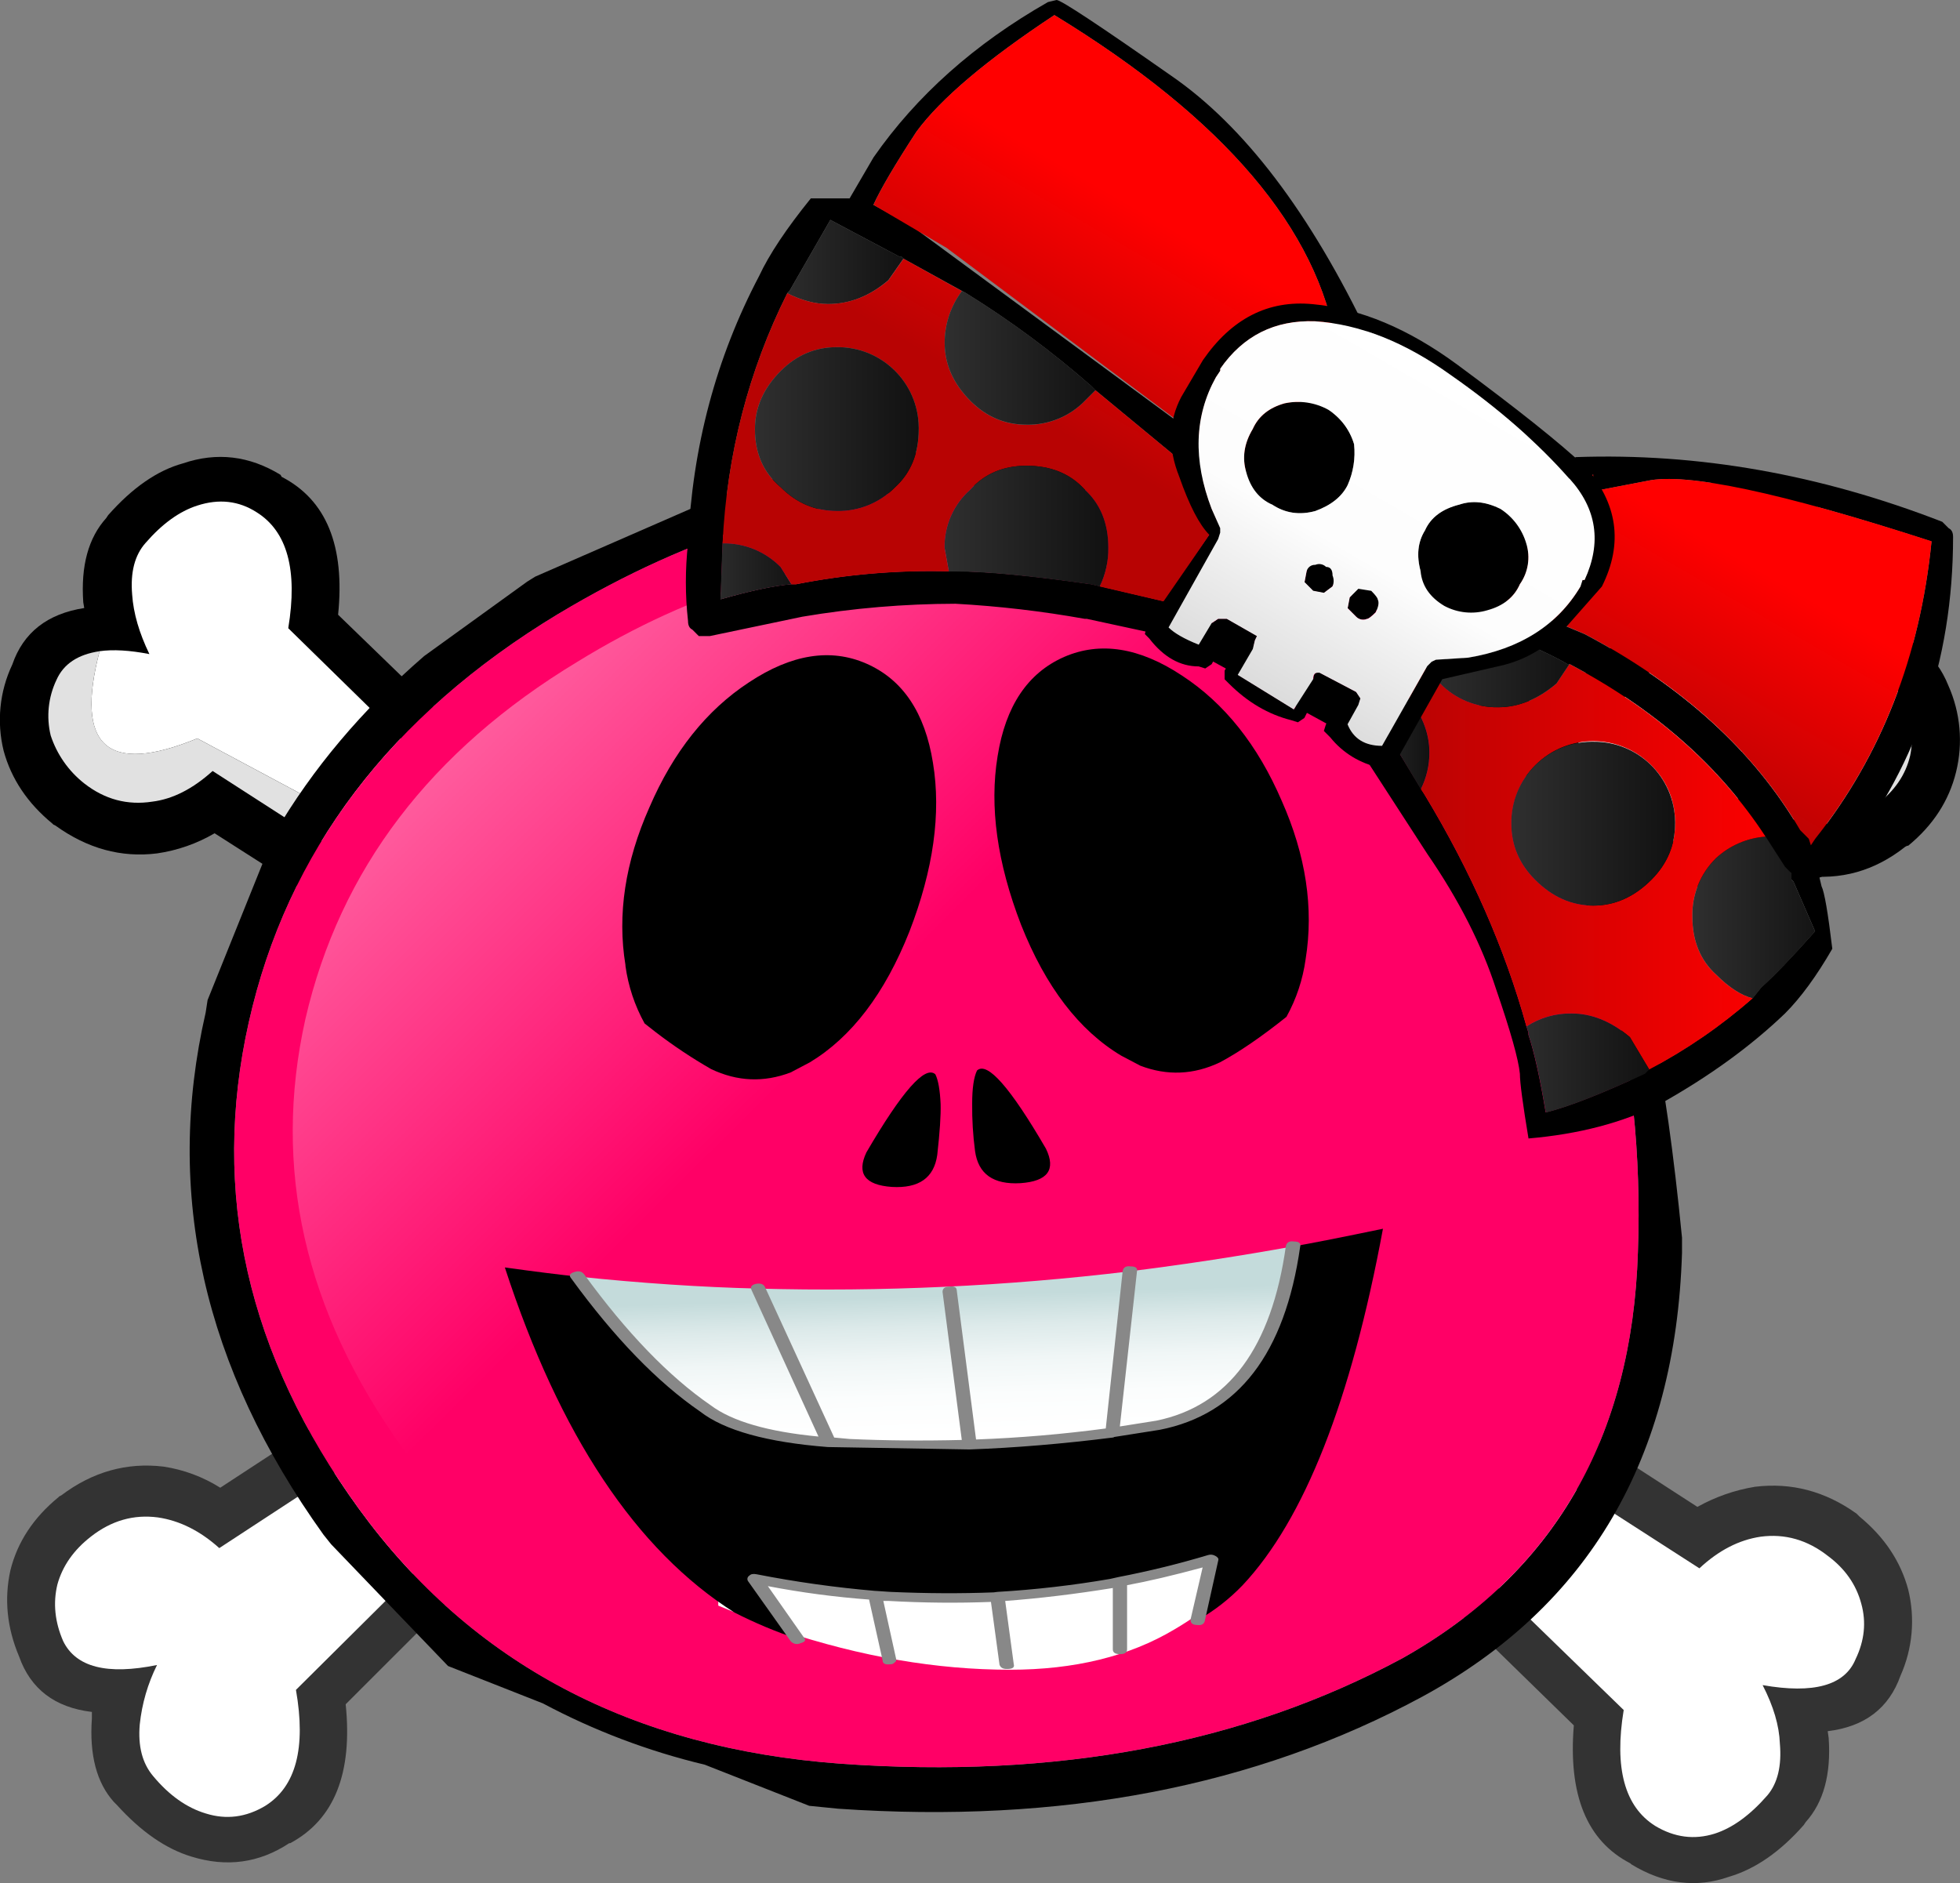 <?xml version="1.0" encoding="iso-8859-1"?>
<!-- Generator: Adobe Illustrator 20.1.0, SVG Export Plug-In . SVG Version: 6.00 Build 0)  -->
<svg version="1.0" id="Layer_1" xmlns="http://www.w3.org/2000/svg" xmlns:xlink="http://www.w3.org/1999/xlink" x="0px" y="0px"
	 viewBox="0 0 953.62 916.28" enable-background="new 0 0 953.62 916.28" xml:space="preserve">
<rect x="0" y="0" width="953.62" height="916.28" fill="#808080" stroke="none"/>
<title>pinkpunk_0022</title>
<path d="M927,412l0.93-0.47h0.47c12.12-9.947,19.89-21.913,23.31-35.9c3.452-14.026,2.14-28.802-3.73-42
	c-6.213-15.54-18.177-24.71-35.89-27.51l0.47-2.8c1.24-17.72-2.49-31.387-11.19-41l-0.93-0.93
	c-11.807-13.053-24.08-21.447-36.82-25.18c-16.467-5.593-32.313-3.417-47.54,6.53h-0.47c-21.133,11.5-30.133,34.037-27,67.61
	l-58.26,58.28c-3.048,2.698-5.169,6.288-6.06,10.26c-1.24,3.727-1.083,8.233,0.47,13.52c0.893,3.267,3.07,6.53,6.53,9.79l0.47,0.47
	h0.47c10.567,9.633,17.713,22.843,21.44,39.63l0.93,0.93c1.072,4.254,3.536,8.028,7,10.72l1.86,0.93
	c3.312,2.65,7.409,4.127,11.65,4.2h0.47c4.941,0.244,9.835-1.06,14-3.73l60.13-39.63c8.316,5.345,17.678,8.851,27.46,10.28
	C895.503,428.467,912.113,423.8,927,412z"/>
<path fill="#FFFFFF" d="M880.89,328.53c4.667-10.26,7.463-19.897,8.39-28.91c0.933-10.567-1.243-18.96-6.53-25.18
	c-8.387-9.333-17.087-15.393-26.1-18.18c-9.947-3.42-19.423-2.177-28.43,3.73c-14.913,9.947-19.887,28.753-14.92,56.42l-66.65,66.21
	c10.873,9.013,19.42,21.447,25.64,37.3l82-58.75c40.087,26.107,59.663,15.227,58.73-32.64
	C905.273,325.73,894.563,325.73,880.89,328.53z"/>
<path fill="#E1E1E1" d="M913.06,391.47c8.7-6.527,14.137-14.453,16.31-23.78c1.88-9.115,0.735-18.594-3.26-27
	c-2.487-5.593-6.837-9.633-13.05-12.12c0.933,47.867-18.643,58.747-58.73,32.64l-82,58.75l4.2,14l73.64-48.49
	c9.333,8.7,19.433,13.673,30.3,14.92C891.63,402.217,902.493,399.243,913.06,391.47z"/>
<path d="M221.82,391l0.47-0.47c4.04-4.04,6.373-7.46,7-10.26c1.856-4.121,2.025-8.806,0.47-13.05v-0.47
	c-0.933-3.42-3.11-6.84-6.53-10.26V356l-58.73-56.88c3.413-33.547-5.753-55.92-27.5-67.12l-0.47-0.93
	c-15.227-9.333-31.073-11.197-47.54-5.59c-12.427,3.42-24.547,11.813-36.36,25.18l-0.93,1.4c-8.7,9.633-12.43,23.3-11.19,41
	l0.47,2.8c-18,2.8-29.667,11.97-35,27.51c-6.197,13.098-7.681,27.934-4.2,42c3.727,13.673,11.65,25.483,23.77,35.43l0.47,0.47
	l0.98,0.46c15.533,11.187,32.003,15.693,49.41,13.52c9.877-1.427,19.386-4.751,28-9.79l60.59,38.7
	c4.03,2.573,8.741,3.872,13.52,3.73h0.47c5.593-0.62,9.633-2.02,12.12-4.2c0.875,0.039,1.655-0.548,1.86-1.4
	c3.727-3.42,6.06-6.84,7-10.26l0.47-1.4C204.753,413.543,211.88,400.333,221.82,391z"/>
<path fill="#FFFFFF" d="M183.13,405.92c5.506-13.109,13.774-24.877,24.24-34.5l-67.12-65.74c4.667-28.287-0.46-47.093-15.38-56.42
	c-8.7-5.593-18.323-6.68-28.87-3.26c-8.7,2.8-17.09,8.86-25.17,18.18c-5.28,5.907-7.457,14.3-6.53,25.18
	c0.62,9.013,3.417,18.65,8.39,28.91c-9.633-1.867-17.713-2.333-24.24-1.4C36.317,363.183,52.167,377.327,96,359.3L183.13,405.92z"/>
<path fill="#E1E1E1" d="M178,423.18l5.13-17.25L96,359.3c-43.813,18-59.66,3.857-47.54-42.43c-10.567,1.553-17.567,6.22-21,14
	c-4.002,8.413-4.99,17.945-2.8,27c3.027,9.22,8.712,17.341,16.34,23.34c9.947,7.773,20.977,10.727,33.09,8.86
	c9.947-1.24,19.733-6.213,29.36-14.92L178,423.18z"/>
<path fill="#333333" d="M904.67,737.89l-1.4-1.4c-15.227-10.88-31.697-15.23-49.41-13.05c-9.83,1.615-19.305,4.927-28,9.79
	l-60.56-39.17c-4.103-2.354-8.795-3.486-13.52-3.26h-0.47c-5.28,0.62-9.32,1.863-12.12,3.73l-1.86,1.86
	c-3.727,3.42-6.06,6.84-7,10.26l-0.47,1.4c-4.353,17.407-11.5,30.617-21.44,39.63H708l-0.47,0.47
	c-2.841,2.945-5.062,6.431-6.53,10.25c-1.553,4.973-1.71,9.323-0.47,13.05c1.255,3.915,3.481,7.448,6.47,10.27v0.47l58.73,57.35
	c-2.793,33.88,6.373,56.26,27.5,67.14l0.47,0.47c15.847,9.633,31.693,11.653,47.54,6.06c12.74-3.733,24.86-12.127,36.36-25.18
	l0.93-1.4c8.7-9.633,12.43-23.3,11.19-41l-0.47-3.26c18-2.173,29.807-11.173,35.42-27c5.897-13.191,7.21-27.976,3.73-42
	C924.693,759.663,916.783,747.837,904.67,737.89z"/>
<path fill="#FFFFFF" d="M902.8,807.36c4.353-9.013,5.287-18.013,2.8-27c-2.487-9.333-7.923-17.103-16.31-23.31
	c-9.947-7.773-20.823-10.88-32.63-9.32c-10.567,1.553-20.51,6.683-29.83,15.39l-74.58-48c-4.973,22.067-14.76,39.317-29.36,51.75
	l67.11,65.2c-4.667,28.287,0.46,47.093,15.38,56.42c9.333,5.593,18.967,6.837,28.9,3.73c8.7-2.8,17.247-9.017,25.64-18.65
	c4.973-5.907,6.993-14.3,6.06-25.18c-0.313-8.7-3.11-18.18-8.39-28.44C882.45,824.303,897.52,820.107,902.8,807.36z"/>
<path fill="#333333" d="M28.85,728.1l-0.47,0.47C16.267,738.51,8.5,750.32,5.08,764c-3.107,14-1.707,28,4.2,42
	c5.593,15.853,17.4,24.853,35.42,27v3.26c-1.24,17.72,2.333,31.24,10.72,40.56l1.4,1.4c11.807,13.053,23.927,21.447,36.36,25.18
	c17.093,5.287,32.94,3.11,47.54-6.53h0.47c21.44-11.5,30.44-34.037,27-67.61L226.48,771c3.049-2.697,5.17-6.288,6.06-10.26
	c1.567-4.242,1.398-8.931-0.47-13.05c-1.009-4.157-3.497-7.804-7-10.26h0.47l-0.47-0.47c-10.873-9.633-18.177-22.843-21.91-39.63
	l-0.47-0.93c-0.933-4.04-3.42-7.613-7.46-10.72l-1.4-1.4c-3.611-2.354-7.81-3.647-12.12-3.73h-0.47
	c-4.794-0.276-9.546,1.035-13.52,3.73l-60.56,39.62c-8.363-5.275-17.725-8.768-27.5-10.26c-18-2.173-34.623,2.493-49.87,14
	L28.85,728.1z"/>
<path fill="#FFFFFF" d="M106.69,753.28c-9.333-8.393-19.277-13.367-29.83-14.92c-11.807-1.573-22.68,1.533-32.62,9.32
	c-8.393,6.527-13.833,14.3-16.32,23.32c-2.173,9.013-1.24,18.183,2.8,27.51c6.187,12.74,21.413,16.623,45.68,11.65
	c-4.498,9.057-7.343,18.844-8.4,28.9c-0.933,10.567,1.243,18.96,6.53,25.18c7.767,9.333,16.313,15.393,25.64,18.18
	c9.947,3.107,19.58,1.863,28.9-3.73c14.913-9.333,19.887-28.14,14.92-56.42l66.65-66.21c-14.293-11.813-24.237-28.91-29.83-51.29
	L106.69,753.28z"/>
<path d="M256.7,282.87l-50.34,36.37c-30.14,26.107-54.377,54.86-72.71,86.26L101,486.62l-0.93,6.06
	c-20.2,87.967-1.09,172.667,57.33,254.1l3.73,4.66L218,810.66l46.14,18.18c24.881,13.256,51.351,23.284,78.77,29.84l50.81,20l14,1.4
	c108.447,7.493,203.207-10.677,284.28-54.51c81.127-44.133,123.247-116.09,126.36-215.87v-7.46c-8.08-82.367-18.8-133.033-32.16-152
	l-12.12-58.74l-24.24-42.89l-7-9.32l-23.31-14c-42.26-50.667-105.03-86.723-188.31-108.17c-80.147-1.86-144.777,8.1-193.89,29.88
	l-76.91,33.57l-3.73,2.33 M271.61,298.75c32.627-19.58,65.253-34.343,97.88-44.29l60.59-14c32.713-4.95,65.934-5.576,98.81-1.86
	c20.576,1.869,40.894,5.925,60.61,12.1l97.42,55.95c15.54,14.3,29.99,31.397,43.35,51.29c47.82,72.42,70.033,156.187,66.64,251.3
	c-2.8,90.453-41.02,156.35-114.66,197.69c-77.373,41.647-168.42,58.74-273.14,51.28c-101.607-7.473-179.757-48.813-234.45-124.02
	c-54.373-74.907-72.24-153.857-53.6-236.85s68.823-149.2,150.55-198.62V298.75z"/>
<path fill="#FF0066" d="M430.09,240.44l-60.59,14c-32.627,9.947-65.253,24.71-97.88,44.29
	c-81.747,49.413-131.933,115.617-150.56,198.61s-0.76,161.943,53.6,236.85c54.667,75.22,132.817,116.553,234.45,124
	c104.72,7.46,195.767-9.637,273.14-51.29c73.647-41.333,111.867-107.23,114.66-197.69c3.393-95.093-18.823-178.853-66.65-251.28
	c-13.333-19.893-27.783-36.99-43.35-51.29L589.5,250.7c-19.709-6.18-40.02-10.243-60.59-12.12
	C496.031,234.863,462.806,235.489,430.09,240.44z"/>
<linearGradient id="SVGID_1_" gradientUnits="userSpaceOnUse" x1="1103.02" y1="365.281" x2="1131.69" y2="394.111" gradientTransform="matrix(9.32 0 0 9.32 -10142.35 -3170.12)">
	<stop  offset="0" style="stop-color:#FFFFFF;stop-opacity:0.6"/>
	<stop  offset="1" style="stop-color:#FFFFFF;stop-opacity:0"/>
</linearGradient>
<path fill="url(#SVGID_1_)" d="M507,268.88c-28.86-3.098-57.999-2.473-86.7,1.86l-53.6,12.12c-28.9,8.707-57.487,21.753-85.76,39.14
	c-71.467,43.207-115.59,101.177-132.37,173.91c-16.16,72.42-0.467,141.89,47.08,208.41c48.167,66.207,116.993,102.573,206.48,109.1
	c91.333,6.527,171.193-8.55,239.58-45.23c64.947-36.053,98.507-94.023,100.68-173.91c2.793-83.613-16.783-157.123-58.73-220.53
	c-10.888-16.549-23.72-31.733-38.22-45.23l-85.3-49C544.6,274.293,526.887,270.747,507,268.88z"/>
<path fill="#FFFFFF" d="M350.47,747.37h-1v33.9c8.467,3.533,18.883,7.6,31.25,12.2c38.133,12.667,75.017,19,110.65,19
	c31.433,0,58.1-6.533,80-19.6c18-10.6,27-19.783,27-27.55c0.7-2.467-0.183-4.75-2.65-6.85c-4.233-4.967-12.883-7.45-25.95-7.45
	c-7.067,0-16.6,0.883-28.6,2.65c-16.233,2.467-24.7,3.7-25.4,3.7l-71,1.1c-14.1-0.367-21.15,5.1-21.15,16.4
	C382.62,756.537,358.237,747.37,350.47,747.37z"/>
<path d="M623.58,389.6c-11.653-27.067-27.813-47.357-48.48-60.87c-20.667-13.68-39.777-16.71-57.33-9.09
	c-17.713,7.773-28.51,23.863-32.39,48.27c-4.04,24.56-0.233,51.923,11.42,82.09c11.96,30.16,28.197,51.38,48.71,63.66l9.32,4.9
	c13.053,4.973,25.95,4.43,38.69-1.63c9.333-4.973,20.13-12.357,32.39-22.15c4.808-8.678,7.968-18.171,9.32-28
	C639.27,441.907,635.387,416.18,623.58,389.6z"/>
<path d="M364.43,332c-20.667,13.527-36.823,33.813-48.47,60.86c-11.807,26.58-15.69,52.153-11.65,76.72V470
	c1.352,9.829,4.512,19.322,9.32,28l5.36,4.2c8.589,6.595,17.609,12.608,27,18c12.74,6.06,25.637,6.603,38.69,1.63l9.32-4.9
	c20.353-12.28,36.51-33.5,48.47-63.66c11.687-30.18,15.503-57.547,11.45-82.1c-3.887-24.407-14.683-40.497-32.39-48.27
	C404.123,315.287,385.09,318.32,364.43,332z"/>
<path d="M421.53,560.75c-4.813,10.26-0.697,15.857,12.35,16.79c13.207,0.78,20.587-4.427,22.14-15.62
	c1.24-11.04,1.783-19.28,1.63-24.72c-0.313-6.84-1.167-11.66-2.56-14.46C450.117,518.247,438.93,530.917,421.53,560.75z"/>
<path d="M475.36,520.88c-1.573,3.267-2.36,8.64-2.36,16.12c-0.078,7.72,0.39,15.436,1.4,23.09c1.553,11.193,8.933,16.4,22.14,15.62
	c13.207-0.933,17.323-6.53,12.35-16.79C491.51,529.053,480.333,516.373,475.36,520.88z"/>
<linearGradient id="SVGID_2_" gradientUnits="userSpaceOnUse" x1="841.97" y1="697.526" x2="841.2" y2="680.726" gradientTransform="matrix(6.94 0 0 4.66 -5382.02 -2546.36)">
	<stop  offset="0.09" style="stop-color:#FFFFFF"/>
	<stop  offset="0.32" style="stop-color:#FBFDFD"/>
	<stop  offset="0.54" style="stop-color:#F0F6F6"/>
	<stop  offset="0.75" style="stop-color:#DDEAEA"/>
	<stop  offset="0.94" style="stop-color:#C4DBDB"/>
</linearGradient>
<path fill="url(#SVGID_2_)" d="M368.74,627c-27.507-0.667-56.753-2.617-87.74-5.85c21.267,28.913,42.073,50.367,62.42,64.36
	c11.793,8.86,31.677,14.3,59.65,16.32l10.06,0.7c20.807,0.933,40.227,1.09,58.26,0.47c23.318-0.753,46.581-2.699,69.7-5.83
	l22.19-3.5c36.76-7.333,58.723-36.403,65.89-87.21c-25.66,4.667-52.13,8.71-79.41,12.13C489.709,625.846,429.205,628.657,368.74,627
	z"/>
<path d="M281,621.15c-7.86-0.78-19.65-2.257-35.37-4.43c26.593,81.613,63.817,137.577,111.67,167.89
	c9.846,5.016,20.047,9.304,30.52,12.83L367,768.29c19.359,3.851,38.925,6.576,58.6,8.16l6.94,0.47c16.987,0.934,34.013,0.934,51,0
	h1.73c18.727-1.247,37.22-3.347,55.48-6.3l4.16-0.93c14.972-2.774,29.787-6.342,44.38-10.69l-6.59,29.38
	c8.064-4.585,15.423-10.311,21.85-17c30.053-32,52.823-89.83,68.31-173.49c-19.42,4.04-33.983,6.917-43.69,8.63
	c-7.167,50.833-29.13,79.903-65.89,87.21l-22.19,3.5c-23.119,3.131-46.382,5.077-69.7,5.83c-18,0.62-37.42,0.463-58.26-0.47
	l-10.06-0.7c-28-2-47.883-7.44-59.65-16.32C323.08,671.537,302.273,650.063,281,621.15z"/>
<path fill="#888888" d="M390.94,796.51l-17.34-24.72c16.274,3.121,32.715,5.301,49.24,6.53l6.59,29.61c0,1.553,1.27,2.177,3.81,1.87
	c0.805,0.054,1.584-0.294,2.08-0.93c0.618-0.282,0.917-0.99,0.69-1.63L429.78,779h2.77c16.667,0.933,33.197,1.09,49.59,0.47
	L486.3,810c0.46,1.4,1.617,2.1,3.47,2.1h0.35c2.54,0,3.58-0.777,3.12-2.33L489.07,779c16.667-1.247,34.12-3.347,52.36-6.3v29.85
	c0,1.553,1.157,2.33,3.47,2.33c2.313,0,3.47-0.777,3.47-2.33v-31.23c10.173-1.867,22.427-4.743,36.76-8.63l-5.9,25.42
	c0,1.713,1.04,2.57,3.12,2.57c2.08,0.313,3.35-0.31,3.81-1.87l6.59-29.61c0.233-0.78-0.23-1.48-1.39-2.1
	c-1.038-0.642-2.299-0.813-3.47-0.47c-14.374,4.307-28.956,7.889-43.69,10.73l-4.16,0.93c-18.132,3.119-36.424,5.223-54.79,6.3
	l-1.73,0.23c-15.953,0.62-32.713,0.543-50.28-0.23l-6.94-0.47H426c-19.449-1.656-38.794-4.367-57.95-8.12
	c-1.62-0.313-2.777-0.08-3.47,0.7c-0.9,0.518-1.21,1.667-0.692,2.567c0.001,0.001,0.001,0.002,0.002,0.003l20.81,29.33
	c1.224,1.364,3.208,1.745,4.85,0.93c2.313-0.62,2.777-1.62,1.39-3 M372.21,626.28c-0.667-1.4-2.053-1.943-4.16-1.63
	c-2.313,0.467-3.123,1.467-2.43,3l32.6,71.35c-24.507-2.333-41.96-7.387-52.36-15.16c-20.347-14-40.923-35.297-61.73-63.89
	c-1.153-1.4-2.77-1.71-4.85-0.93c-2.08,0.62-2.543,1.62-1.39,3c21.04,28.913,41.963,50.523,62.77,64.83
	c11.793,9.173,32.483,14.927,62.07,17.26l69,1.17c21.96-0.78,45.293-2.723,70-5.83l0.35-0.23l22.19-3.5
	c38.147-7.46,60.917-37.153,68.31-89.08c0.46-1.713-0.58-2.567-3.12-2.56c-2.08-0.313-3.35,0.387-3.81,2.1
	c-6.933,49.593-27.97,77.963-63.11,85.11l-17.69,2.8l8.32-75.32c0.46-1.713-0.58-2.57-3.12-2.57c-2.08-0.313-3.35,0.387-3.81,2.1
	L538,695.07c-21.04,2.8-42.077,4.587-63.11,5.36l-9.36-72.29c0-1.713-1.157-2.413-3.47-2.1c-2.313,0-3.47,0.857-3.47,2.57
	l9.36,72.05c-19.187,0.467-37.333,0.31-54.44-0.47l-7.63-0.7L372.21,626.28z"/>
<path d="M425,76.59C445.947,46.51,474.243,21.313,509.89,1l4.19-1c2.1,0,20.623,12.24,55.57,36.72
	c35.647,24.48,67.8,66.797,96.46,126.95l96.46,60.85l4.19-2.1c59.427-2.093,118.84,8.4,178.24,31.48l3.15,3.15
	c1.4,0.667,2.1,2.067,2.1,4.2c0,60.853-18.523,114.01-55.57,159.47l-4.19,4.2l-5.24,2.1l1,4.2c1.4,2.8,3.147,12.943,5.24,30.43
	c-7.66,13.28-15.327,23.767-23,31.46c-16.773,16.087-37.043,30.773-60.81,44.06c-18.173,9.093-39.507,14.69-64,16.79
	c-2.793-16.787-4.19-27.277-4.19-31.47c-0.68-6.993-4.51-20.633-11.49-40.92c-7-21.713-18.19-43.747-33.57-66.1l-36.7-56.65
	l-90.17-49.32l-38.79-8.39h-1c-20.801-3.724-41.81-6.175-62.91-7.34c-24.948,0.042-49.85,2.149-74.45,6.3l-45.09,9.44H340
	l-3.15-3.15c-1.4-0.667-2.1-2.067-2.1-4.2c-1.399-12.551-1.399-25.219,0-37.77c2.093-46.86,13.627-90.227,34.6-130.1
	c4.893-10.493,13.28-23.083,25.16-37.77h18.87L425,76.59 M513,7.34C480.173,29.027,457.82,47.913,445.94,64
	c-10.487,16.087-17.487,27.977-21,35.67l18.87,10.49l162.52,119.6L588.53,214l19.92,16.79l41.94-61.9
	C641.303,111.55,595.507,57.7,513,7.34 M404,107l-19.92,34.62l-1,1c-18.873,37.767-29.36,78.333-31.46,121.7l-1,27.28
	c14.667-4.2,26.2-6.647,34.6-7.34h2.1c24.505-4.842,49.47-6.955,74.44-6.3h3.15c14.667,0,36.687,2.1,66.06,6.3l35.65,8.39
	L599,244.46l-66-54.56l-2.1-2.1c-18.988-16.691-39.328-31.78-60.81-45.11l-30.45-16.79l-1-1h-1L404,107 M774.12,239.21l1-3.15v-5.25
	l-7.34,8.39H772l-1,3.15l-2.1,2.1l2.1-1v-1l2.1-1c-0.667,2.1-2.413,3.5-5.24,4.2l-49.28,40.92l52.43,22
	c47.533,25.18,82.483,57.003,104.85,95.47l4.19,4.2l1,3.15l2.1-3.15c32.153-40.567,51.027-88.827,56.62-144.78
	C866.383,239.6,820.253,229.78,801.38,234l-27.26,5.25 M763.63,323.18h-1c-9.087-5.593-30.057-14.687-62.91-27.28l-4.19-3.15h-5.24
	l-2.1-2.1c-1.4-1.4-2.1-3.5-2.1-6.3c0.044-2.182,1.238-4.179,3.14-5.25l55.57-47.21l-82.83-51.41l-44,66.1h-1v1L582.24,299
	l83.88,46.16l1,1c1.905,1.069,3.104,3.066,3.15,5.25c0.667,0.667,0.667,2.067,0,4.2l2.1-3.15l21,34.62
	c22.367,37.067,38.793,74.487,49.28,112.26l1,3.15v1c2.793,8.393,5.59,20.983,8.39,37.77c11.187-2.8,27.263-9.093,48.23-18.88
	l2.1-2.1c18.086-9.511,34.98-21.132,50.33-34.62l4.19-5.25c6.293-5.593,15.03-14.687,26.21-27.28L872.61,429l-1-1v-3.15l-3.14-3.15
	l-9.44-14.69c-22.367-34.273-54.17-62.25-95.41-83.93 M773.06,240.2l-1,1l1-2.1v1V240.2z"/>
<linearGradient id="SVGID_3_" gradientUnits="userSpaceOnUse" x1="1426.425" y1="486.479" x2="1429.524" y2="486.479" gradientTransform="matrix(-20.97 0 0 20.98 30354.19 -10078.87)">
	<stop  offset="0" style="stop-color:#111111"/>
	<stop  offset="1" style="stop-color:#2F2F2F"/>
</linearGradient>
<path fill="url(#SVGID_3_)" d="M402.95,147.93c-6.293,0-12.933-1.75-19.92-5.25l1-1L404,107l33.55,17.84h1l1,1l-7.34,10.49
	C423.183,144.063,413.43,147.93,402.95,147.93z"/>
<linearGradient id="SVGID_4_" gradientUnits="userSpaceOnUse" x1="1414.616" y1="489.011" x2="1417.316" y2="493.661" gradientTransform="matrix(-20.97 0 0 20.98 30354.19 -10078.87)">
	<stop  offset="0" style="stop-color:#FF0000"/>
	<stop  offset="1" style="stop-color:#B80303"/>
</linearGradient>
<path fill="url(#SVGID_4_)" d="M767.83,239.21l7.34-8.39V234l-1,4.2v1l27.21-5.2c18.873-4.2,65.007,5.593,138.4,29.38
	c-5.593,55.953-24.467,104.213-56.62,144.78l-2.1,3.15l-1-3.15l-4.19-4.2c-22.4-38.493-57.357-70.33-104.87-95.51l-52.43-22
	l49.28-40.92c2.793-0.667,4.54-2.067,5.24-4.2l-2.1,1l1-3.15h-4.19 M771.99,241.28l1-1v-1l-1,2.1 M383,142.69
	c6.987,3.5,13.627,5.25,19.92,5.25c10.487,0,20.273-3.847,29.36-11.54l7.34-10.49L468,141.64c-5.449,7.264-8.393,16.1-8.39,25.18
	c0,10.493,4.193,19.937,12.58,28.33c7.687,7.693,16.773,11.54,27.26,11.54c10.625,0.228,20.872-3.949,28.31-11.54l5.24-5.25
	l66,54.56l-32.5,48.26l-31.46-7.34c2.858-5.878,4.293-12.345,4.19-18.88c0-11.893-3.843-21.337-11.53-28.33
	c-6.987-7.693-16.423-11.54-28.31-11.54c-11.187,0-20.273,3.847-27.26,11.54c-8.138,7.147-12.735,17.501-12.58,28.33l2.1,11.54
	c-24.97-0.655-49.935,1.458-74.44,6.3h-2.1l-5.24-8.39c-7.437-7.592-17.684-11.769-28.31-11.54c2.1-43.333,12.587-83.9,31.46-121.7
	 M379.87,180.48c-8.38,8.347-12.57,17.78-12.57,28.3c0,11.893,4.193,21.337,12.58,28.33c7.687,7.693,16.773,11.54,27.26,11.54
	c10.625,0.228,20.872-3.949,28.31-11.54c7.7-6.993,11.55-16.437,11.55-28.33c0.261-21.758-17.166-39.609-38.925-39.87
	c-0.305-0.004-0.61-0.004-0.915,0c-10.487,0-19.573,3.847-27.26,11.54 M445.94,64C457.82,47.913,480.173,29.027,513,7.34
	c82.507,50.36,128.307,104.22,137.4,161.58l-41.94,61.9L588.53,214l17.83,15.74L460.61,120.65L425,99.67
	C428.473,91.977,435.453,80.087,445.94,64z"/>
<linearGradient id="SVGID_5_" gradientUnits="userSpaceOnUse" x1="1426.175" y1="490.356" x2="1429.974" y2="490.356" gradientTransform="matrix(-20.97 0 0 20.98 30354.19 -10078.87)">
	<stop  offset="0" style="stop-color:#111111"/>
	<stop  offset="1" style="stop-color:#2F2F2F"/>
</linearGradient>
<path fill="url(#SVGID_5_)" d="M407.14,168.92c21.759-0.256,39.604,17.176,39.86,38.935c0.004,0.308,0.004,0.617,0,0.925
	c0,11.893-3.843,21.337-11.53,28.33c-7.438,7.591-17.685,11.768-28.31,11.54c-10.487,0-19.573-3.847-27.26-11.54
	c-8.387-6.993-12.58-16.437-12.58-28.33c0-10.493,4.193-19.937,12.58-28.33C387.573,172.763,396.653,168.92,407.14,168.92z"/>
<linearGradient id="SVGID_6_" gradientUnits="userSpaceOnUse" x1="1428.925" y1="493.656" x2="1431.124" y2="493.656" gradientTransform="matrix(-20.97 0 0 20.98 30354.19 -10078.87)">
	<stop  offset="0" style="stop-color:#111111"/>
	<stop  offset="1" style="stop-color:#2F2F2F"/>
</linearGradient>
<path fill="url(#SVGID_6_)" d="M350.52,291.67l1-27.28c10.626-0.229,20.873,3.948,28.31,11.54l5.24,8.39
	C376.717,285.02,365.2,287.47,350.52,291.67z"/>
<linearGradient id="SVGID_7_" gradientUnits="userSpaceOnUse" x1="1404.985" y1="501.682" x2="1408.255" y2="501.682" gradientTransform="matrix(-20.97 0 0 20.98 30354.19 -10078.87)">
	<stop  offset="0" style="stop-color:#111111"/>
	<stop  offset="1" style="stop-color:#2F2F2F"/>
</linearGradient>
<path fill="url(#SVGID_7_)" d="M823.4,445.89c-0.23-10.63,3.943-20.882,11.53-28.33c6.617-6.132,15.123-9.832,24.12-10.49
	l9.44,14.69l3.14,3.15v3.15l1,1l10.49,24.13c-11.153,12.62-19.86,21.73-26.12,27.33l-4.19,5.25c-5.593-1.4-11.537-5.247-17.83-11.54
	C827.26,467.23,823.4,457.783,823.4,445.89z"/>
<linearGradient id="SVGID_8_" gradientUnits="userSpaceOnUse" x1="1406.045" y1="500.231" x2="1414.995" y2="500.231" gradientTransform="matrix(-20.97 0 0 20.98 30354.19 -10078.87)">
	<stop  offset="0" style="stop-color:#FF0000"/>
	<stop  offset="1" style="stop-color:#B80303"/>
</linearGradient>
<path fill="url(#SVGID_8_)" d="M683.95,337.83l-11.53-5.25l8.39-21l19.92,21c7.426,7.586,17.657,11.765,28.27,11.55
	c9.787,0,19.223-3.847,28.31-11.54l6.29-9.44c41.24,21.68,73.043,49.657,95.41,83.93c-8.997,0.658-17.503,4.358-24.12,10.49
	c-7.587,7.448-11.76,17.7-11.53,28.33c0,11.893,3.843,21.337,11.53,28.33c6.293,6.293,12.237,10.14,17.83,11.54
	c-15.35,13.488-32.244,25.109-50.33,34.62L793,504.65c-9.087-7.693-18.523-11.54-28.31-11.54c-7.8-0.163-15.468,2.033-22,6.3
	c-10.487-37.767-26.913-75.187-49.28-112.26l-2.1-3.15c2.781-5.534,4.216-11.646,4.19-17.84c0-9.793-3.843-19.237-11.53-28.33
	 M803.5,372.45c-15.481-15.636-40.706-15.762-56.342-0.281c-7.631,7.556-11.889,17.872-11.808,28.611
	c0,10.493,3.843,19.587,11.53,27.28c8.387,8.393,17.823,12.59,28.31,12.59c10.487,0,19.923-4.197,28.31-12.59
	c7.667-7.693,11.5-16.787,11.5-27.28c0.233-10.628-3.936-20.88-11.52-28.33L803.5,372.45z"/>
<linearGradient id="SVGID_9_" gradientUnits="userSpaceOnUse" x1="1410.895" y1="495.581" x2="1414.344" y2="495.581" gradientTransform="matrix(-20.97 0 0 20.98 30354.19 -10078.87)">
	<stop  offset="0" style="stop-color:#111111"/>
	<stop  offset="1" style="stop-color:#2F2F2F"/>
</linearGradient>
<path fill="url(#SVGID_9_)" d="M762.59,323.14h1l-6.29,9.44c-9.06,7.693-18.493,11.543-28.3,11.55
	c-10.626,0.229-20.873-3.948-28.31-11.54l-19.92-21l9.44-18.88h5.24l4.19,3.15C732.547,308.453,753.53,317.547,762.59,323.14z"/>
<linearGradient id="SVGID_10_" gradientUnits="userSpaceOnUse" x1="1408.624" y1="499.507" x2="1412.424" y2="499.507" gradientTransform="matrix(-20.97 0 0 20.98 30354.19 -10078.87)">
	<stop  offset="0" style="stop-color:#111111"/>
	<stop  offset="1" style="stop-color:#2F2F2F"/>
</linearGradient>
<path fill="url(#SVGID_10_)" d="M775.17,360.91c21.759-0.239,39.591,17.206,39.83,38.965c0.003,0.302,0.003,0.603,0,0.905
	c0,10.493-3.843,19.587-11.53,27.28c-8.387,8.393-17.823,12.59-28.31,12.59c-10.487,0-19.923-4.197-28.31-12.59
	c-7.687-7.693-11.53-16.787-11.53-27.28c-0.261-21.758,17.166-39.609,38.925-39.87C774.553,360.907,774.862,360.906,775.17,360.91z"
	/>
<linearGradient id="SVGID_11_" gradientUnits="userSpaceOnUse" x1="1421.884" y1="488.704" x2="1425.555" y2="488.704" gradientTransform="matrix(-20.97 0 0 20.98 30354.19 -10078.87)">
	<stop  offset="0" style="stop-color:#111111"/>
	<stop  offset="1" style="stop-color:#2F2F2F"/>
</linearGradient>
<path fill="url(#SVGID_11_)" d="M468,141.64l2.1,1c21.482,13.33,41.822,28.419,60.81,45.11l2.1,2.1l-5.24,5.25
	c-7.438,7.591-17.685,11.768-28.31,11.54c-10.487,0-19.573-3.847-27.26-11.54c-8.387-8.393-12.58-17.837-12.58-28.33
	C459.625,157.708,462.565,148.891,468,141.64z"/>
<linearGradient id="SVGID_12_" gradientUnits="userSpaceOnUse" x1="1414.305" y1="497.481" x2="1415.835" y2="497.481" gradientTransform="matrix(-20.97 0 0 20.98 30354.19 -10078.87)">
	<stop  offset="0" style="stop-color:#111111"/>
	<stop  offset="1" style="stop-color:#2F2F2F"/>
</linearGradient>
<path fill="url(#SVGID_12_)" d="M672.41,332.58l11.53,5.25c7.687,9.093,11.53,18.537,11.53,28.33
	c0.029,6.193-1.403,12.305-4.18,17.84l-18.87-31.47l-2.1,3.15c0.667-2.1,0.667-3.5,0-4.2c-0.046-2.184-1.245-4.181-3.15-5.25l-1-1
	L672.41,332.58z"/>
<linearGradient id="SVGID_13_" gradientUnits="userSpaceOnUse" x1="1421.774" y1="492.606" x2="1425.575" y2="492.606" gradientTransform="matrix(-20.97 0 0 20.98 30354.19 -10078.87)">
	<stop  offset="0" style="stop-color:#111111"/>
	<stop  offset="1" style="stop-color:#2F2F2F"/>
</linearGradient>
<path fill="url(#SVGID_13_)" d="M472.15,238.16c6.987-7.693,16.073-11.54,27.26-11.54c11.887,0,21.323,3.847,28.31,11.54
	c7.687,6.993,11.53,16.437,11.53,28.33c0.103,6.535-1.332,13.002-4.19,18.88l-4.19-1c-29.333-4.193-51.353-6.293-66.06-6.3h-3.15
	l-2.1-11.54C459.396,255.685,463.998,245.314,472.15,238.16z"/>
<linearGradient id="SVGID_14_" gradientUnits="userSpaceOnUse" x1="1409.145" y1="505.058" x2="1412.395" y2="505.058" gradientTransform="matrix(-20.97 0 0 20.98 30354.19 -10078.87)">
	<stop  offset="0" style="stop-color:#111111"/>
	<stop  offset="1" style="stop-color:#2F2F2F"/>
</linearGradient>
<path fill="url(#SVGID_14_)" d="M802.43,520.38l-2.1,2.1c-20.967,9.793-37.043,16.087-48.23,18.88
	c-2.793-16.787-5.59-29.377-8.39-37.77v-1l-1-3.15c6.532-4.267,14.2-6.463,22-6.3c9.787,0,19.223,3.847,28.31,11.54L802.43,520.38z"
	/>
<path d="M771,226.62c16.08,18.187,18.877,37.77,8.39,58.75l-15.73,17.84c-9.773,11.193-21.327,18.187-34.66,20.98l-27.26,6.29
	L678.7,371.4l-3.14,2.1h-4.19c-9.509-1.929-18.043-7.126-24.12-14.69l-3.14-3.15l1-3.15l5.24-9.44l-9.44-6.3l-6.29,12.59l-3.15,2.1
	l-3.14-1c-11.187-2.8-21.323-8.747-30.41-17.84l-2.1-2.1v-4.2l6.29-10.49l-6.29-4.2l-6.29,11.54l-3.14,2.1l-3.15-1
	c-9.087,0-17.127-4.547-24.12-13.64l-2.1-2.1l1-4.2l30.41-44.06c-4.893-4.893-9.787-14.337-14.68-28.33
	c-5.593-14-5.26-26.94,1-38.82l10.49-17.84c14-20.287,31.823-29.38,53.47-27.28c23.067,2.1,46.483,11.893,70.25,29.38
	c29.333,21.68,49.953,38.117,61.86,49.31 M768.72,285.44l1-3.15h1c8.387-18.187,5.94-34.623-7.34-49.31
	c-15.207-17.527-34.333-34.337-57.38-50.43c-22.367-16.087-44.387-24.83-66.06-26.23c-19.573-0.667-34.95,7.027-46.13,23.08v1
	l-2.1,3.15c-10.487,18.887-11.187,40.22-2.1,64l4.19,9.44v2.1l-1,3.15l-24.12,43c2.793,2.8,7.687,5.597,14.68,8.39l6.29-10.49
	l3.15-2.1h4.19l14.68,8.39l-1,2.1l-1,4.2l-7.34,12.59l27.26,16.79l9.44-14.69c0-2.1,0.7-3.15,2.1-3.15h1l17.83,9.44l2.1,3.15
	l-1,3.15l-5.24,9.44c2.673,7.033,8.203,10.55,16.59,10.55l22-38.82l2.1-2.1l2.1-1l15.73-1c25.167-4.193,43.34-15.733,54.52-34.62
	 M648.28,285.46l-4.19,3.15l-5.24-1l-4.19-4.2l1-5.25c0.459-1.92,2.218-3.242,4.19-3.15c1.787-0.772,3.863-0.375,5.24,1
	c2.1,0,3.15,1.4,3.15,4.2c0.707,1.679,0.707,3.571,0,5.25 M660.82,286.46l6.29,1c2.093,2.1,3.143,3.5,3.15,4.2
	c0.667,1.4,0.333,3.5-1,6.3c-2.1,2.1-3.497,3.15-4.19,3.15c-1.787,0.772-3.863,0.375-5.24-1l-4.19-4.2l1-5.25l4.19-4.2
	 M609.5,208.78c2.793-6.293,8.037-10.49,15.73-12.59c7.152-1.489,14.6-0.372,21,3.15c6.072,3.906,10.538,9.865,12.58,16.79
	c0.726,6.805-0.36,13.681-3.15,19.93c-2.793,5.593-8.037,9.79-15.73,12.59c-7.687,2.1-14.687,1.05-21-3.15
	c-6.293-2.8-10.487-8.047-12.58-15.74c-2.1-6.993-1.053-13.993,3.14-21 M742.65,264.37c2.13,6.77,0.964,14.147-3.15,19.93
	c-2.793,6.293-8.037,10.49-15.73,12.59c-7.002,2.106-14.554,1.351-21-2.1c-6.987-4.193-10.83-9.79-11.53-16.79
	c-2.093-7.693-1.393-14.337,2.1-19.93c2.793-6.293,8.387-10.49,16.78-12.59c6.293-2.1,12.933-1.4,19.92,2.1
	c6.095,3.902,10.579,9.87,12.63,16.81L742.65,264.37z"/>
<linearGradient id="SVGID_15_" gradientUnits="userSpaceOnUse" x1="1413.236" y1="488.411" x2="1418.336" y2="497.231" gradientTransform="matrix(-20.97 0 0 20.98 30354.19 -10078.87)">
	<stop  offset="0" style="stop-color:#FFFFFF"/>
	<stop  offset="0.55" style="stop-color:#FDFDFD"/>
	<stop  offset="1" style="stop-color:#D5D5D5"/>
</linearGradient>
<path fill="url(#SVGID_15_)" d="M763.64,232.91c13.28,14.667,15.727,31.103,7.34,49.31h-1l-1,3.15
	c-11.253,18.887-29.463,30.43-54.63,34.63l-15.73,1l-2.1,1l-2.1,2.1l-22,38.82c-8.387,0-13.98-3.497-16.78-10.49l5.24-9.44l1-3.15
	l-2.1-3.15L642,327.34h-1c-1.4,0-2.1,1.05-2.1,3.15l-9.44,14.69l-27.26-16.79l7.34-12.59l1-4.2l1-2.1l-14.68-8.39h-4.19l-3.15,2.1
	l-6.29,10.49c-6.993-2.8-11.887-5.597-14.68-8.39l24.12-43l1-3.15V257l-4.19-9.44c-9.087-23.78-8.387-45.113,2.1-64l2.1-3.15v-1
	c11.187-16.087,26.563-23.78,46.13-23.08c21.673,1.4,43.693,10.143,66.06,26.23c23.067,16.087,42.29,32.873,57.67,50.36
	 M739.42,284.33c4.115-5.783,5.28-13.16,3.15-19.93c-2.042-6.925-6.508-12.884-12.58-16.79c-6.993-3.5-13.633-4.2-19.92-2.1
	c-8.387,2.1-13.98,6.297-16.78,12.59c-3.493,5.593-4.193,12.237-2.1,19.93c0.667,6.993,4.51,12.59,11.53,16.79
	c6.446,3.451,13.998,4.206,21,2.1c7.687-2.1,12.93-6.297,15.73-12.59 M625.23,196.19c-7.687,2.1-12.93,6.297-15.73,12.59
	c-4.193,6.993-5.24,13.993-3.14,21c2.093,7.693,6.287,12.94,12.58,15.74c6.293,4.193,13.293,5.243,21,3.15
	c7.687-2.8,12.93-6.997,15.73-12.59c2.79-6.249,3.876-13.125,3.15-19.93c-2.042-6.925-6.508-12.884-12.58-16.79
	c-6.4-3.522-13.848-4.639-21-3.15 M667.18,287.49l-6.29-1l-4.19,4.2l-1,5.25l4.19,4.2c1.377,1.375,3.453,1.772,5.24,1
	c0.667,0,2.063-1.05,4.19-3.15c1.393-2.8,1.727-4.9,1-6.3c0-0.667-1.05-2.067-3.15-4.2 M635.72,278l-1,5.25l4.19,4.2l5.24,1
	l4.19-3.15c0.707-1.679,0.707-3.571,0-5.25c0-2.8-1.05-4.2-3.15-4.2c-1.377-1.375-3.453-1.772-5.24-1
	C637.963,274.738,636.182,276.065,635.72,278z"/>
</svg>

